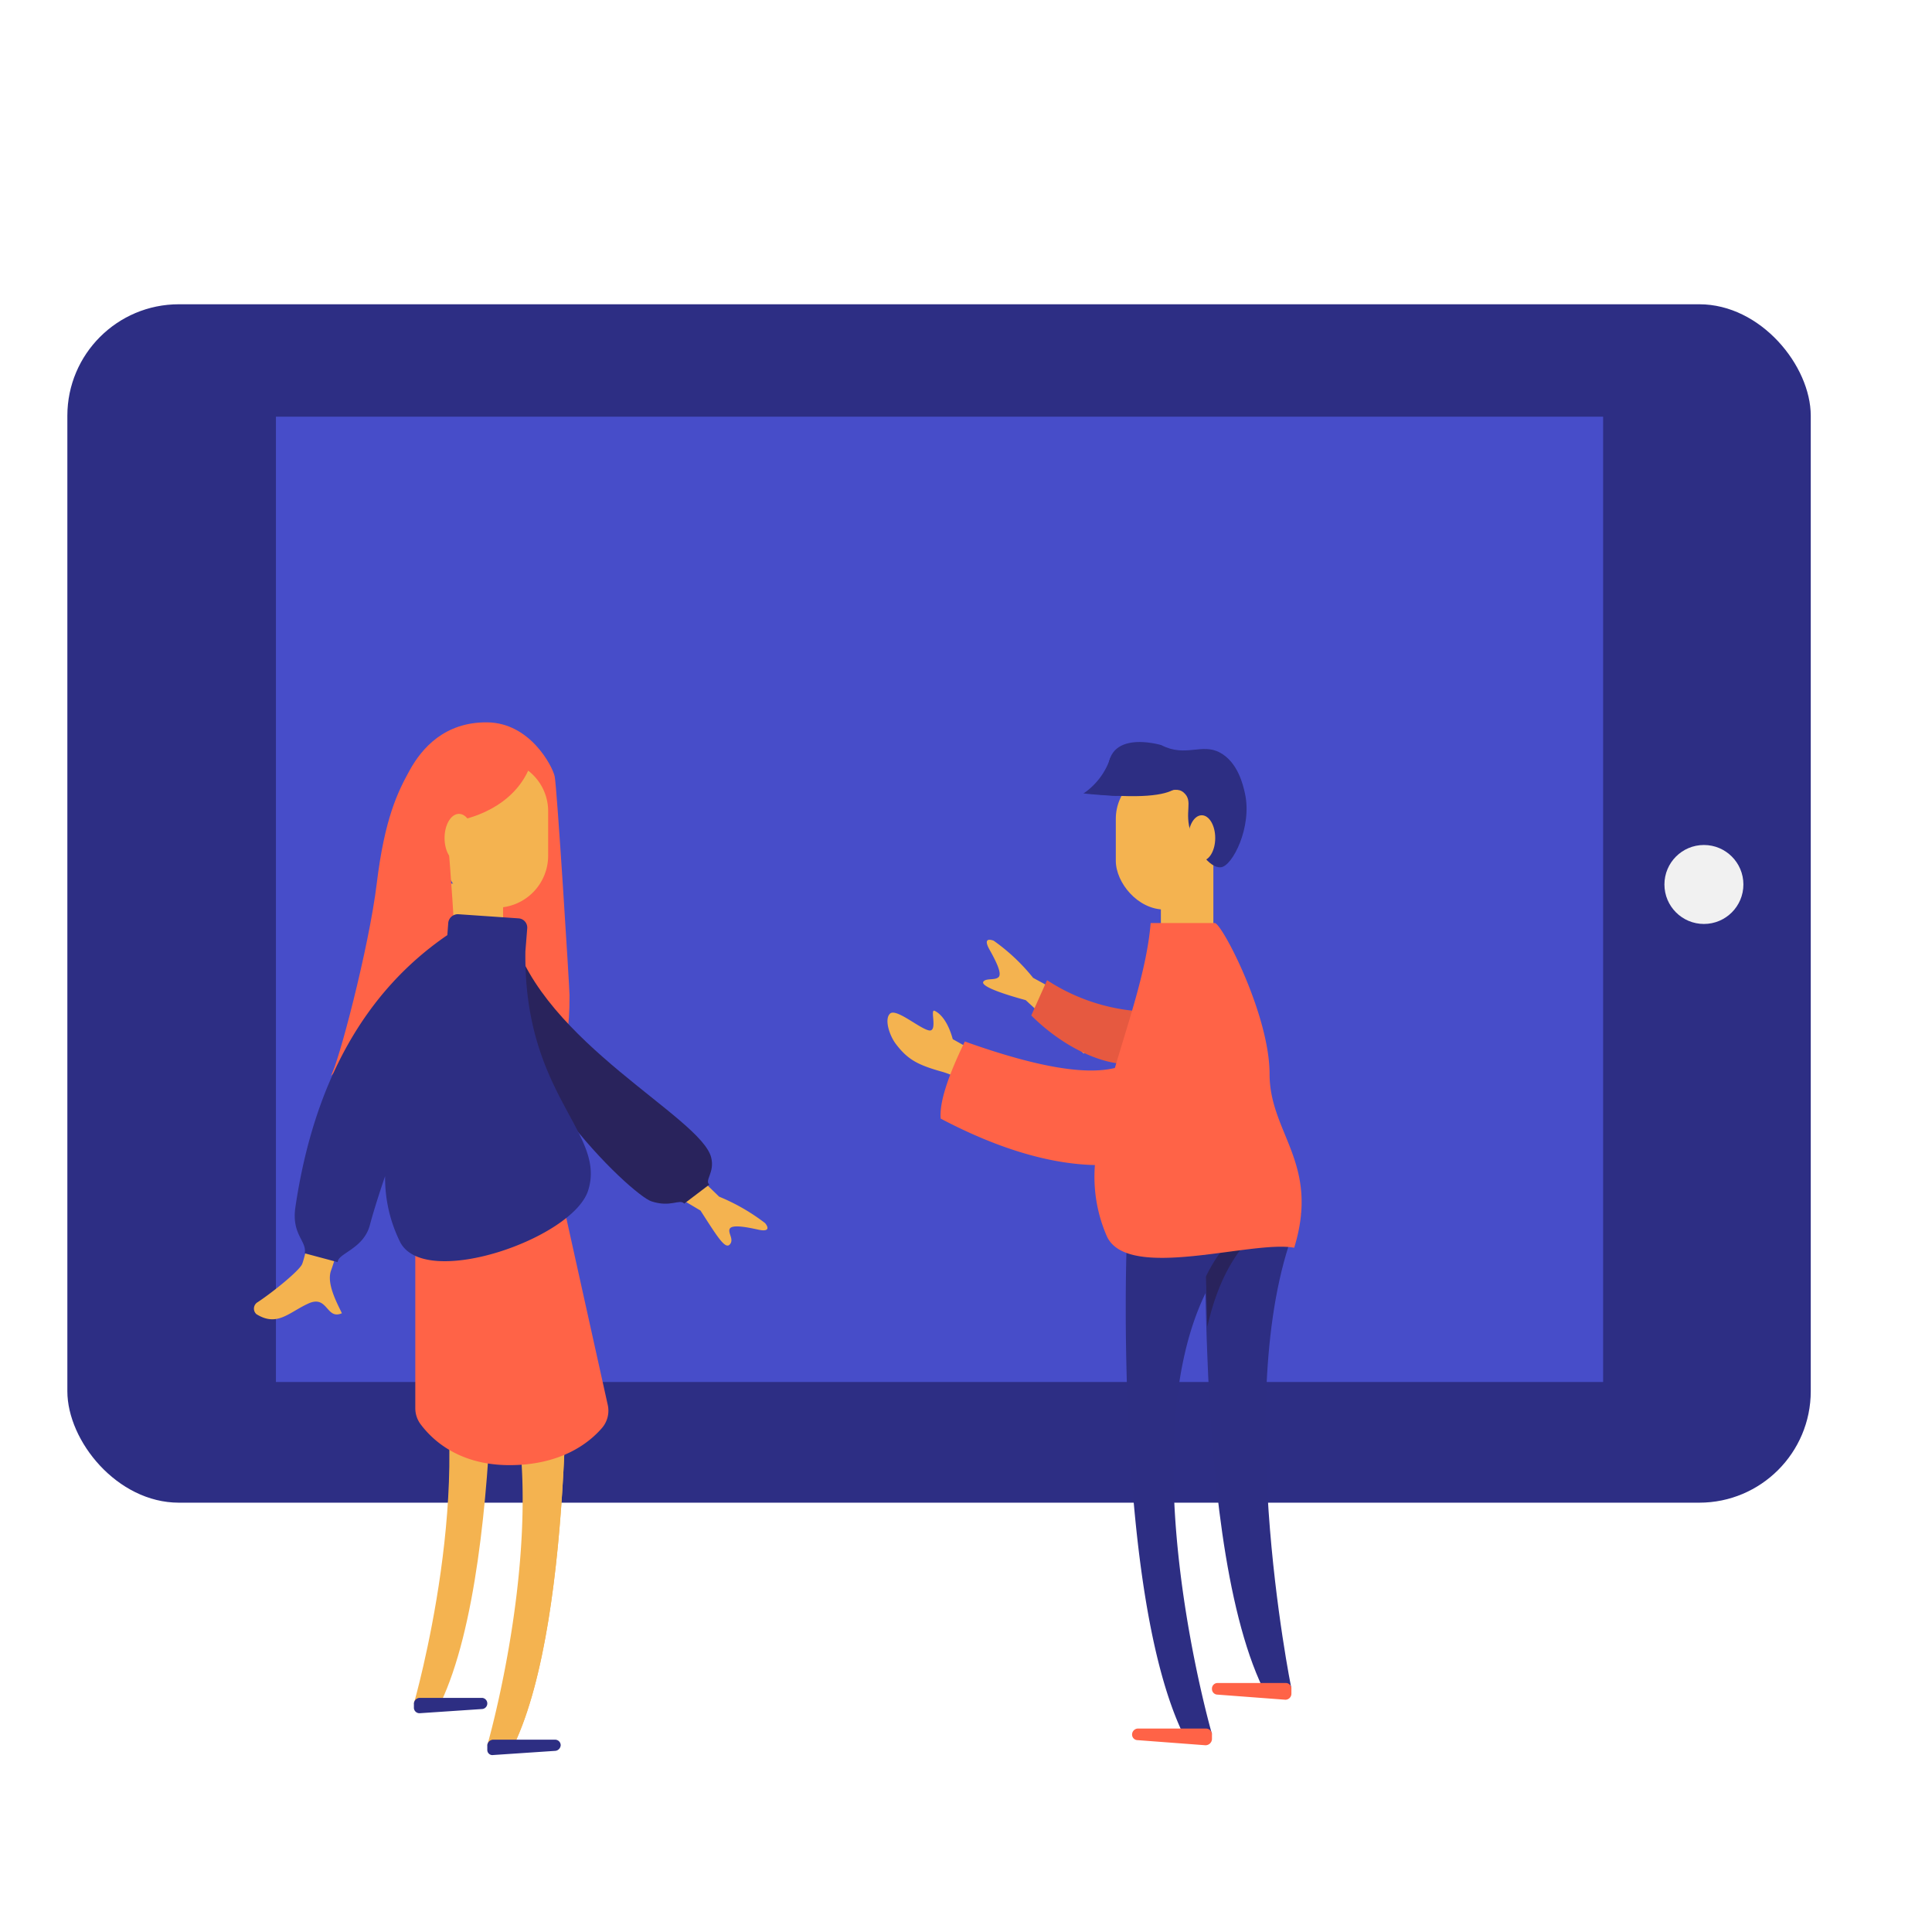 <?xml version="1.0" encoding="utf-8" ?>
<!DOCTYPE svg PUBLIC "-//W3C//DTD SVG 1.1//EN" "http://www.w3.org/Graphics/SVG/1.1/DTD/svg11.dtd">
<svg xmlns="http://www.w3.org/2000/svg" id="ba91539a-6316-4a78-82ea-7264777c13f1" data-name="Layer 1" viewBox="0 0 415.9 415.9"><defs><style>.bf515cc7-2a86-478b-8778-ff515df0cf2a{fill:#2d2e84;}.e7f93fa4-26a4-42c6-9880-a7fdeed1ad29{fill:#474dc9;}.b6ca8b36-1e25-4083-9291-5a769ec2e8cf{fill:#f1f1f1;}.a310e675-57c2-48ff-b3de-b4e70f8523f6,.e848cdeb-edea-4e5f-a74b-6000f32e49cf{fill:#f4b350;}.a23d00aa-5a69-405f-b733-f5d9f0f02689,.ba05f2d8-5d5b-4f93-99ef-5fff25218e1e{fill:tomato;}.a79b68a4-79fa-44ef-add8-9d585ebab8a2,.b144d263-b358-4b05-8546-b86881b2ce3f{fill:#2d2e83;}.a23d00aa-5a69-405f-b733-f5d9f0f02689,.a310e675-57c2-48ff-b3de-b4e70f8523f6,.a79b68a4-79fa-44ef-add8-9d585ebab8a2,.ba124775-9cb6-4fcf-ae17-e269edd763c2,.bfc5d4d4-8f00-4f14-bce6-fea5a1a90383{fill-rule:evenodd;}.ba124775-9cb6-4fcf-ae17-e269edd763c2,.bb448e78-65bc-4202-8f6c-ce9efd1b08b3{fill:#29235c;}.bfc5d4d4-8f00-4f14-bce6-fea5a1a90383{fill:#e65940;}</style></defs><title>People Illustrations</title><rect class="bf515cc7-2a86-478b-8778-ff515df0cf2a" x="14.5" y="65.5" width="375.3" height="257.98" rx="24"/><rect class="e7f93fa4-26a4-42c6-9880-a7fdeed1ad29" x="98.3" y="50.8" width="207.8" height="285.7" transform="translate(8.6 395.8) rotate(-90)"/><circle class="b6ca8b36-1e25-4083-9291-5a769ec2e8cf" cx="366.8" cy="190.4" r="8.5"/><rect class="e848cdeb-edea-4e5f-a74b-6000f32e49cf" x="97" y="190.2" width="11.3" height="16.33"/><rect class="e848cdeb-edea-4e5f-a74b-6000f32e49cf" x="95.7" y="163.5" width="22.3" height="31.89" rx="10.6"/><ellipse class="e848cdeb-edea-4e5f-a74b-6000f32e49cf" cx="97.7" cy="181" rx="3.1" ry="5.2"/><path class="ba05f2d8-5d5b-4f93-99ef-5fff25218e1e" d="M113.7,165.9s2,1.6,2.5,5.7-1.1,18.5-4.7,19.5-3.2,2.9-3.2,2.9v12.5s14.5,37.7,14.3,7.7c0-1.5-2.7-44.9-3.2-47.1s-5.3-11.5-14.5-11.6-14.1,5.6-16.7,10.3-5.4,10.4-7.1,24.4-8.4,39.3-9.9,41.4l26.7-25.1c.2-5.2-1.2-22.2-1.2-22.2l1.6-7.6S109.4,175.2,113.7,165.9Z"/><ellipse class="e848cdeb-edea-4e5f-a74b-6000f32e49cf" cx="98.8" cy="180.4" rx="3.1" ry="5.2"/><path class="e848cdeb-edea-4e5f-a74b-6000f32e49cf" d="M113.7,165.9a11,11,0,0,1,4.3,8.7v9.6a11.2,11.2,0,0,1-11.2,11.2"/><rect class="e848cdeb-edea-4e5f-a74b-6000f32e49cf" x="240.3" y="165.7" width="21" height="30.03" rx="10.5" transform="translate(501.5 361.5) rotate(180)"/><rect class="e848cdeb-edea-4e5f-a74b-6000f32e49cf" x="250" y="185.3" width="11.3" height="22.59" transform="translate(511.2 393.1) rotate(-180)"/><ellipse class="e848cdeb-edea-4e5f-a74b-6000f32e49cf" cx="258.3" cy="180.4" rx="2.9" ry="4.9"/><path class="b144d263-b358-4b05-8546-b86881b2ce3f" d="M244.1,170.6c5.2,1.6,8.5-1.9,10.7,0s0,4.1,1.6,8.8c1.1,3.2,3.9,7.5,6.4,7.3s6.8-8.7,5.2-15.9c-.4-1.8-1.5-6.7-5.4-8.8s-7.4,1.1-12.6-1.6c0,0-13.5-4.1-11.2,8"/><ellipse class="e848cdeb-edea-4e5f-a74b-6000f32e49cf" cx="258.7" cy="180.4" rx="2.9" ry="4.9"/><path class="b144d263-b358-4b05-8546-b86881b2ce3f" d="M250,164.7s-2.8,7.1-10.6,6.6-6-.6-6-.6a14.9,14.9,0,0,0,5.6-7.5"/><path class="b144d263-b358-4b05-8546-b86881b2ce3f" d="M253.9,166.9s4.1,6.6-20.5,3.8"/><path class="b144d263-b358-4b05-8546-b86881b2ce3f" d="M278,363.5h-6.1c-8.3-17.2-11.1-48-12-71.7-.2-4.8-.3-9.4-.4-13.4v-8.5c0-6.5.1-10.5.1-10.5l20.5,1.8C264.2,295.7,278,363.5,278,363.5Z"/><path class="b144d263-b358-4b05-8546-b86881b2ce3f" d="M260.9,373.3h-6.2c-14.7-30.6-12.2-104.1-12.2-104.1l4.9.2,12.1.7,5,.3a49.2,49.2,0,0,0-5,8C243.2,312,260.9,373.3,260.9,373.3Z"/><path class="ba05f2d8-5d5b-4f93-99ef-5fff25218e1e" d="M276.8,362.3H262.1a1.2,1.2,0,0,0-1.2,1.3h0a1.2,1.2,0,0,0,1.2,1.2l14.6,1.1a1.3,1.3,0,0,0,1.3-1.3v-1A1.2,1.2,0,0,0,276.8,362.3Z"/><path class="ba05f2d8-5d5b-4f93-99ef-5fff25218e1e" d="M259.6,372.1H245a1.3,1.3,0,0,0-1.3,1.3h0a1.2,1.2,0,0,0,1.2,1.2l14.6,1.1a1.4,1.4,0,0,0,1.4-1.3v-1A1.3,1.3,0,0,0,259.6,372.1Z"/><path class="e848cdeb-edea-4e5f-a74b-6000f32e49cf" d="M89.1,366.7h5.7c7.6-15.9,10.2-44.3,11-66,.2-4.5.3-8.6.3-12.4s.1-5.3.1-7.6v-.2c0-6-.1-9.7-.1-9.7L96.3,272c3.3,4.1-4.8,9-3.1,14.4C103.1,318.1,89.1,366.7,89.1,366.7Z"/><path class="e848cdeb-edea-4e5f-a74b-6000f32e49cf" d="M104.9,375.7h5.7c13.5-28.2,11.2-95.8,11.2-95.8l-4.5.2-11.1.6-4.7.3a34.6,34.6,0,0,1,4.6,7.3C121.2,319.3,104.9,375.7,104.9,375.7Z"/><path class="e848cdeb-edea-4e5f-a74b-6000f32e49cf" d="M106.1,375.7h4.5c13.5-28.2,11.2-95.8,11.2-95.8l-4.5.2C117.5,284.6,119.1,348.5,106.1,375.7Z"/><path class="b144d263-b358-4b05-8546-b86881b2ce3f" d="M90.3,365.5h13.5a1.2,1.2,0,0,1,1.1,1.2h0a1.2,1.2,0,0,1-1.1,1.2l-13.4.9a1.2,1.2,0,0,1-1.3-1.1v-1A1.3,1.3,0,0,1,90.3,365.5Z"/><path class="b144d263-b358-4b05-8546-b86881b2ce3f" d="M106.1,374.5h13.4a1.2,1.2,0,0,1,1.2,1.2h0a1.3,1.3,0,0,1-1.1,1.2l-13.4.9a1.1,1.1,0,0,1-1.3-1.1v-1A1.3,1.3,0,0,1,106.1,374.5Z"/><path class="ba05f2d8-5d5b-4f93-99ef-5fff25218e1e" d="M130.8,302.3a5.7,5.7,0,0,1-1.3,5.2c-2.7,3.1-8.7,7.9-19.8,7.9s-16.7-5.6-19-8.6a5.8,5.8,0,0,1-1.3-3.7V260s12,3,15.7,2.9,16.1-3.9,16.1-3.9Z"/><path id="e362fb18-ae0c-4e29-8fcc-e02da4d2bbd7" data-name="Skin" class="a310e675-57c2-48ff-b3de-b4e70f8523f6" d="M141,244.2l13.8,13.4a43.1,43.1,0,0,1,9.9,5.7c.6.7,1.2,2-1.5,1.4s-5.6-1.1-6.1-.2,1,2.3,0,3.4-2.7-1.7-6.3-7.3l-14.3-8.5ZM73.6,232H84.2c-8.1,26.4-12.4,40.1-12.9,41.4-1.1,2.8,1.2,7,2.3,9.3-3.4,1.5-3-4-7.2-2.1s-6.7,5.1-11.2,2.3a1.6,1.6,0,0,1,.3-2.6c3.6-2.4,8.8-6.7,9.5-8.1S68.8,256.8,73.6,232Z"/><path id="b1d1f6f7-a326-4480-927c-9f9cf523f8a1" data-name="Clothes-Back" class="ba124775-9cb6-4fcf-ae17-e269edd763c2" d="M106.1,201.7l4.2-.7c6.6,23.5,40.7,39.5,42.8,48.2.8,3.2-1.5,4.9-.4,5.8l-5.4,4.1c-1-1.1-2.9.9-7.1-.5S106.1,229.5,106.1,201.7Z"/><path id="f55ccaed-4e69-486c-ae0a-0c094451846d" data-name="Clothes-Front" class="a79b68a4-79fa-44ef-add8-9d585ebab8a2" d="M113.1,204.8c-.4,31.1,17.5,39,13.5,51.5-3.3,10.3-34.9,21.3-40.4,11.2a31.1,31.1,0,0,1-3.3-14.3c-1.4,4.1-2.5,7.6-3.3,10.6-1.4,5.1-6.9,6-6.9,7.9l-7.1-1.9c.5-2.7-2.9-4-2-10,4-26.9,15-46.4,32.7-58.5l.2-2.7a2.1,2.1,0,0,1,2.1-1.8l13.1.9a2,2,0,0,1,1.8,2.1Z"/><path class="bb448e78-65bc-4202-8f6c-ce9efd1b08b3" d="M267.6,268.3c-3.8,4.7-6.2,10.7-7.7,17.3-.1-3.9-.2-7.6-.3-10.8a32.6,32.6,0,0,1,4.1-6.5Z"/><path id="bf8b27a5-ba1b-4307-90bf-dc235a535956" data-name="Skin" class="a310e675-57c2-48ff-b3de-b4e70f8523f6" d="M233.3,226.8l-12.5-11.5c-6.6-1.8-9.7-3.2-9.1-4s2.6-.2,3.3-1-.6-3.4-2-5.9.1-2.2.9-1.9a41.6,41.6,0,0,1,8.5,8l17.3,9.4Zm-21.1,8.7a31.7,31.7,0,0,0-9.1-4.7c-5.4-1.5-7.6-2.6-10.2-6-1.4-1.8-2.6-5.4-1.3-6.6s6.2,3.1,8.3,3.6.2-4.7,1.3-4.2,2.8,2.1,3.9,6.1l7.5,4.2Z"/><path id="b23a2b50-d2ef-463c-92ae-3ecac277503a" data-name="Sleeve" class="bfc5d4d4-8f00-4f14-bce6-fea5a1a90383" d="M243.6,229.1c-7.3.2-15.7-4.6-21.6-10.5l3.4-7.6a41.6,41.6,0,0,0,22.7,6.8A6.6,6.6,0,0,1,243.6,229.1Z"/><path id="a7a4bd02-433b-4857-af7c-0961cbeae3b5" data-name="Clothes" class="a23d00aa-5a69-405f-b733-f5d9f0f02689" d="M247.7,198.7h13.8c1.5,0,11.8,19.7,11.8,32.5s10.9,19.2,5.3,37.4c-9-1.7-35.7,7.3-40.3-2.4a32,32,0,0,1-2.6-15.4c-9.2-.2-20.3-3.2-33.2-10-.3-3.3,1.4-8.8,5.2-16.6,15.1,5.4,25.8,7.3,32.3,5.7C243.1,219.3,246.9,208.5,247.7,198.7Z"/></svg>